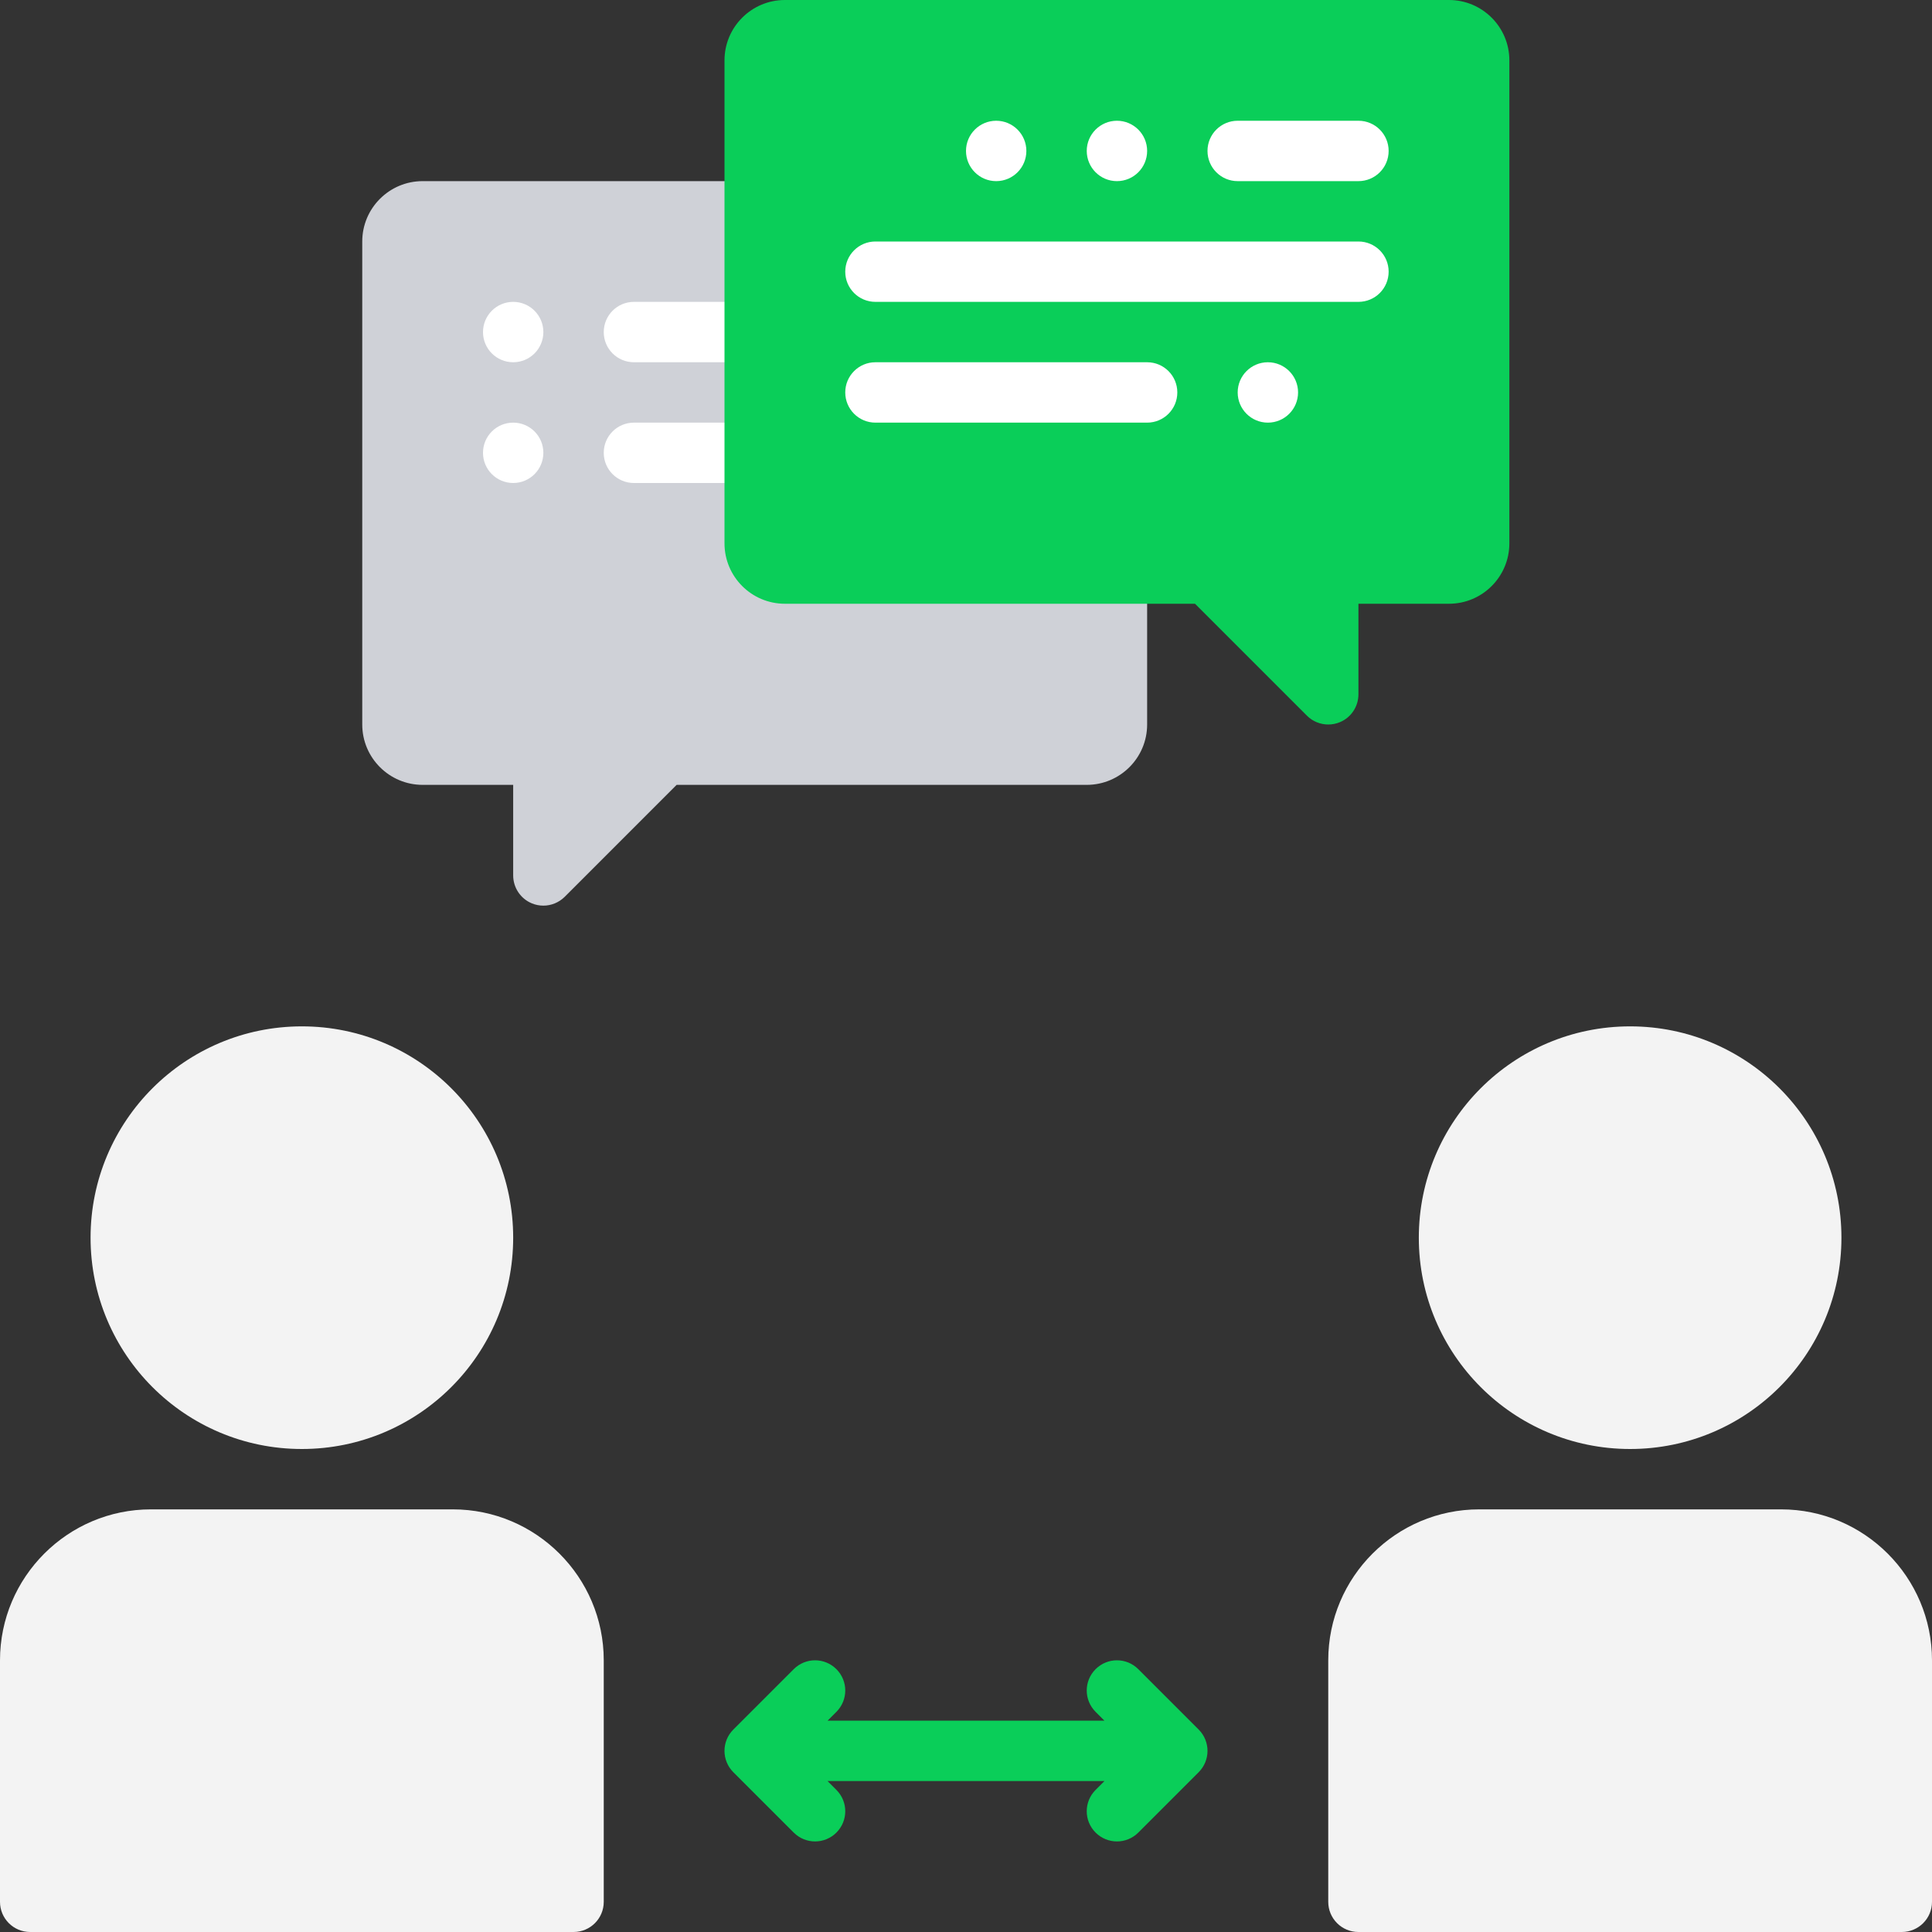 <svg width="90" height="90" viewBox="0 0 90 90" fill="none" xmlns="http://www.w3.org/2000/svg">
<rect x="0" y="0" width="90" height="90" fill="#333333" stroke="none"/>
<path d="M52.031 25.312H36.562V9.844C36.562 9.066 35.934 8.438 35.156 8.438H19.688C18.136 8.438 16.875 9.699 16.875 11.25V33.75C16.875 35.301 18.136 36.562 19.688 36.562H23.906V40.781C23.906 41.349 24.248 41.864 24.774 42.081C24.948 42.154 25.131 42.188 25.312 42.188C25.678 42.188 26.038 42.044 26.307 41.776L31.52 36.562H50.625C52.176 36.562 53.438 35.301 53.438 33.75V26.719C53.438 25.941 52.809 25.312 52.031 25.312Z" fill="#CFD1D7"/>
<path d="M35.156 16.875H29.531C28.754 16.875 28.125 16.246 28.125 15.469C28.125 14.691 28.754 14.062 29.531 14.062H35.156C35.934 14.062 36.562 14.691 36.562 15.469C36.562 16.246 35.934 16.875 35.156 16.875Z" fill="white"/>
<path d="M35.156 22.5H29.531C28.754 22.5 28.125 21.871 28.125 21.094C28.125 20.316 28.754 19.688 29.531 19.688H35.156C35.934 19.688 36.562 20.316 36.562 21.094C36.562 21.871 35.934 22.5 35.156 22.5Z" fill="white"/>
<path d="M23.906 22.5C24.683 22.5 25.312 21.87 25.312 21.094C25.312 20.317 24.683 19.688 23.906 19.688C23.13 19.688 22.5 20.317 22.5 21.094C22.5 21.87 23.13 22.5 23.906 22.5Z" fill="white"/>
<path d="M23.906 16.875C24.683 16.875 25.312 16.245 25.312 15.469C25.312 14.692 24.683 14.062 23.906 14.062C23.13 14.062 22.5 14.692 22.5 15.469C22.5 16.245 23.13 16.875 23.906 16.875Z" fill="white"/>
<path d="M14.062 67.5C19.499 67.5 23.906 63.093 23.906 57.656C23.906 52.22 19.499 47.812 14.062 47.812C8.626 47.812 4.219 52.22 4.219 57.656C4.219 63.093 8.626 67.5 14.062 67.5Z" fill="#F3F3F3"/>
<path d="M75.938 67.5C81.374 67.5 85.781 63.093 85.781 57.656C85.781 52.22 81.374 47.812 75.938 47.812C70.501 47.812 66.094 52.22 66.094 57.656C66.094 63.093 70.501 67.5 75.938 67.5Z" fill="#F3F3F3"/>
<path d="M21.094 70.312H7.031C3.154 70.312 0 73.467 0 77.344V88.594C0 89.371 0.629 90 1.406 90H26.719C27.496 90 28.125 89.371 28.125 88.594V77.344C28.125 73.467 24.971 70.312 21.094 70.312Z" fill="#F3F3F3"/>
<path d="M82.969 70.312H68.906C65.029 70.312 61.875 73.467 61.875 77.344V88.594C61.875 89.371 62.504 90 63.281 90H88.594C89.371 90 90 89.371 90 88.594V77.344C90 73.467 86.846 70.312 82.969 70.312Z" fill="#F3F3F3"/>
<path d="M67.5 0H36.562C35.011 0 33.75 1.261 33.75 2.812V25.312C33.75 26.864 35.011 28.125 36.562 28.125H55.668L60.881 33.338C61.149 33.607 61.509 33.75 61.875 33.75C62.056 33.75 62.239 33.716 62.414 33.643C62.94 33.427 63.281 32.912 63.281 32.344V28.125H67.5C69.051 28.125 70.312 26.864 70.312 25.312V2.812C70.312 1.261 69.051 0 67.5 0Z" fill="#0ACE59"/>
<path d="M55.838 80.568L53.026 77.756C52.476 77.206 51.587 77.206 51.037 77.756C50.487 78.306 50.487 79.194 51.037 79.744L51.449 80.156H38.551L38.963 79.744C39.513 79.194 39.513 78.306 38.963 77.756C38.413 77.206 37.525 77.206 36.975 77.756L34.162 80.568C33.612 81.118 33.612 82.007 34.162 82.557L36.975 85.369C37.249 85.643 37.609 85.781 37.969 85.781C38.329 85.781 38.689 85.643 38.963 85.369C39.513 84.819 39.513 83.931 38.963 83.381L38.551 82.969H51.449L51.037 83.381C50.487 83.931 50.487 84.819 51.037 85.369C51.312 85.643 51.672 85.781 52.032 85.781C52.392 85.781 52.752 85.643 53.026 85.369L55.838 82.557C56.388 82.007 56.388 81.118 55.838 80.568Z" fill="#0ACE59"/>
<path d="M63.281 8.438H57.656C56.879 8.438 56.25 7.809 56.25 7.031C56.25 6.254 56.879 5.625 57.656 5.625H63.281C64.059 5.625 64.688 6.254 64.688 7.031C64.688 7.809 64.059 8.438 63.281 8.438Z" fill="white"/>
<path d="M63.281 14.062H40.781C40.004 14.062 39.375 13.434 39.375 12.656C39.375 11.879 40.004 11.25 40.781 11.25H63.281C64.059 11.25 64.688 11.879 64.688 12.656C64.688 13.434 64.059 14.062 63.281 14.062Z" fill="white"/>
<path d="M53.438 19.688H40.781C40.004 19.688 39.375 19.059 39.375 18.281C39.375 17.504 40.004 16.875 40.781 16.875H53.438C54.215 16.875 54.844 17.504 54.844 18.281C54.844 19.059 54.215 19.688 53.438 19.688Z" fill="white"/>
<path d="M46.406 8.438C47.183 8.438 47.812 7.808 47.812 7.031C47.812 6.255 47.183 5.625 46.406 5.625C45.63 5.625 45 6.255 45 7.031C45 7.808 45.63 8.438 46.406 8.438Z" fill="white"/>
<path d="M52.031 8.438C52.808 8.438 53.438 7.808 53.438 7.031C53.438 6.255 52.808 5.625 52.031 5.625C51.255 5.625 50.625 6.255 50.625 7.031C50.625 7.808 51.255 8.438 52.031 8.438Z" fill="white"/>
<path d="M59.062 19.688C59.839 19.688 60.469 19.058 60.469 18.281C60.469 17.505 59.839 16.875 59.062 16.875C58.286 16.875 57.656 17.505 57.656 18.281C57.656 19.058 58.286 19.688 59.062 19.688Z" fill="white"/>
</svg>
